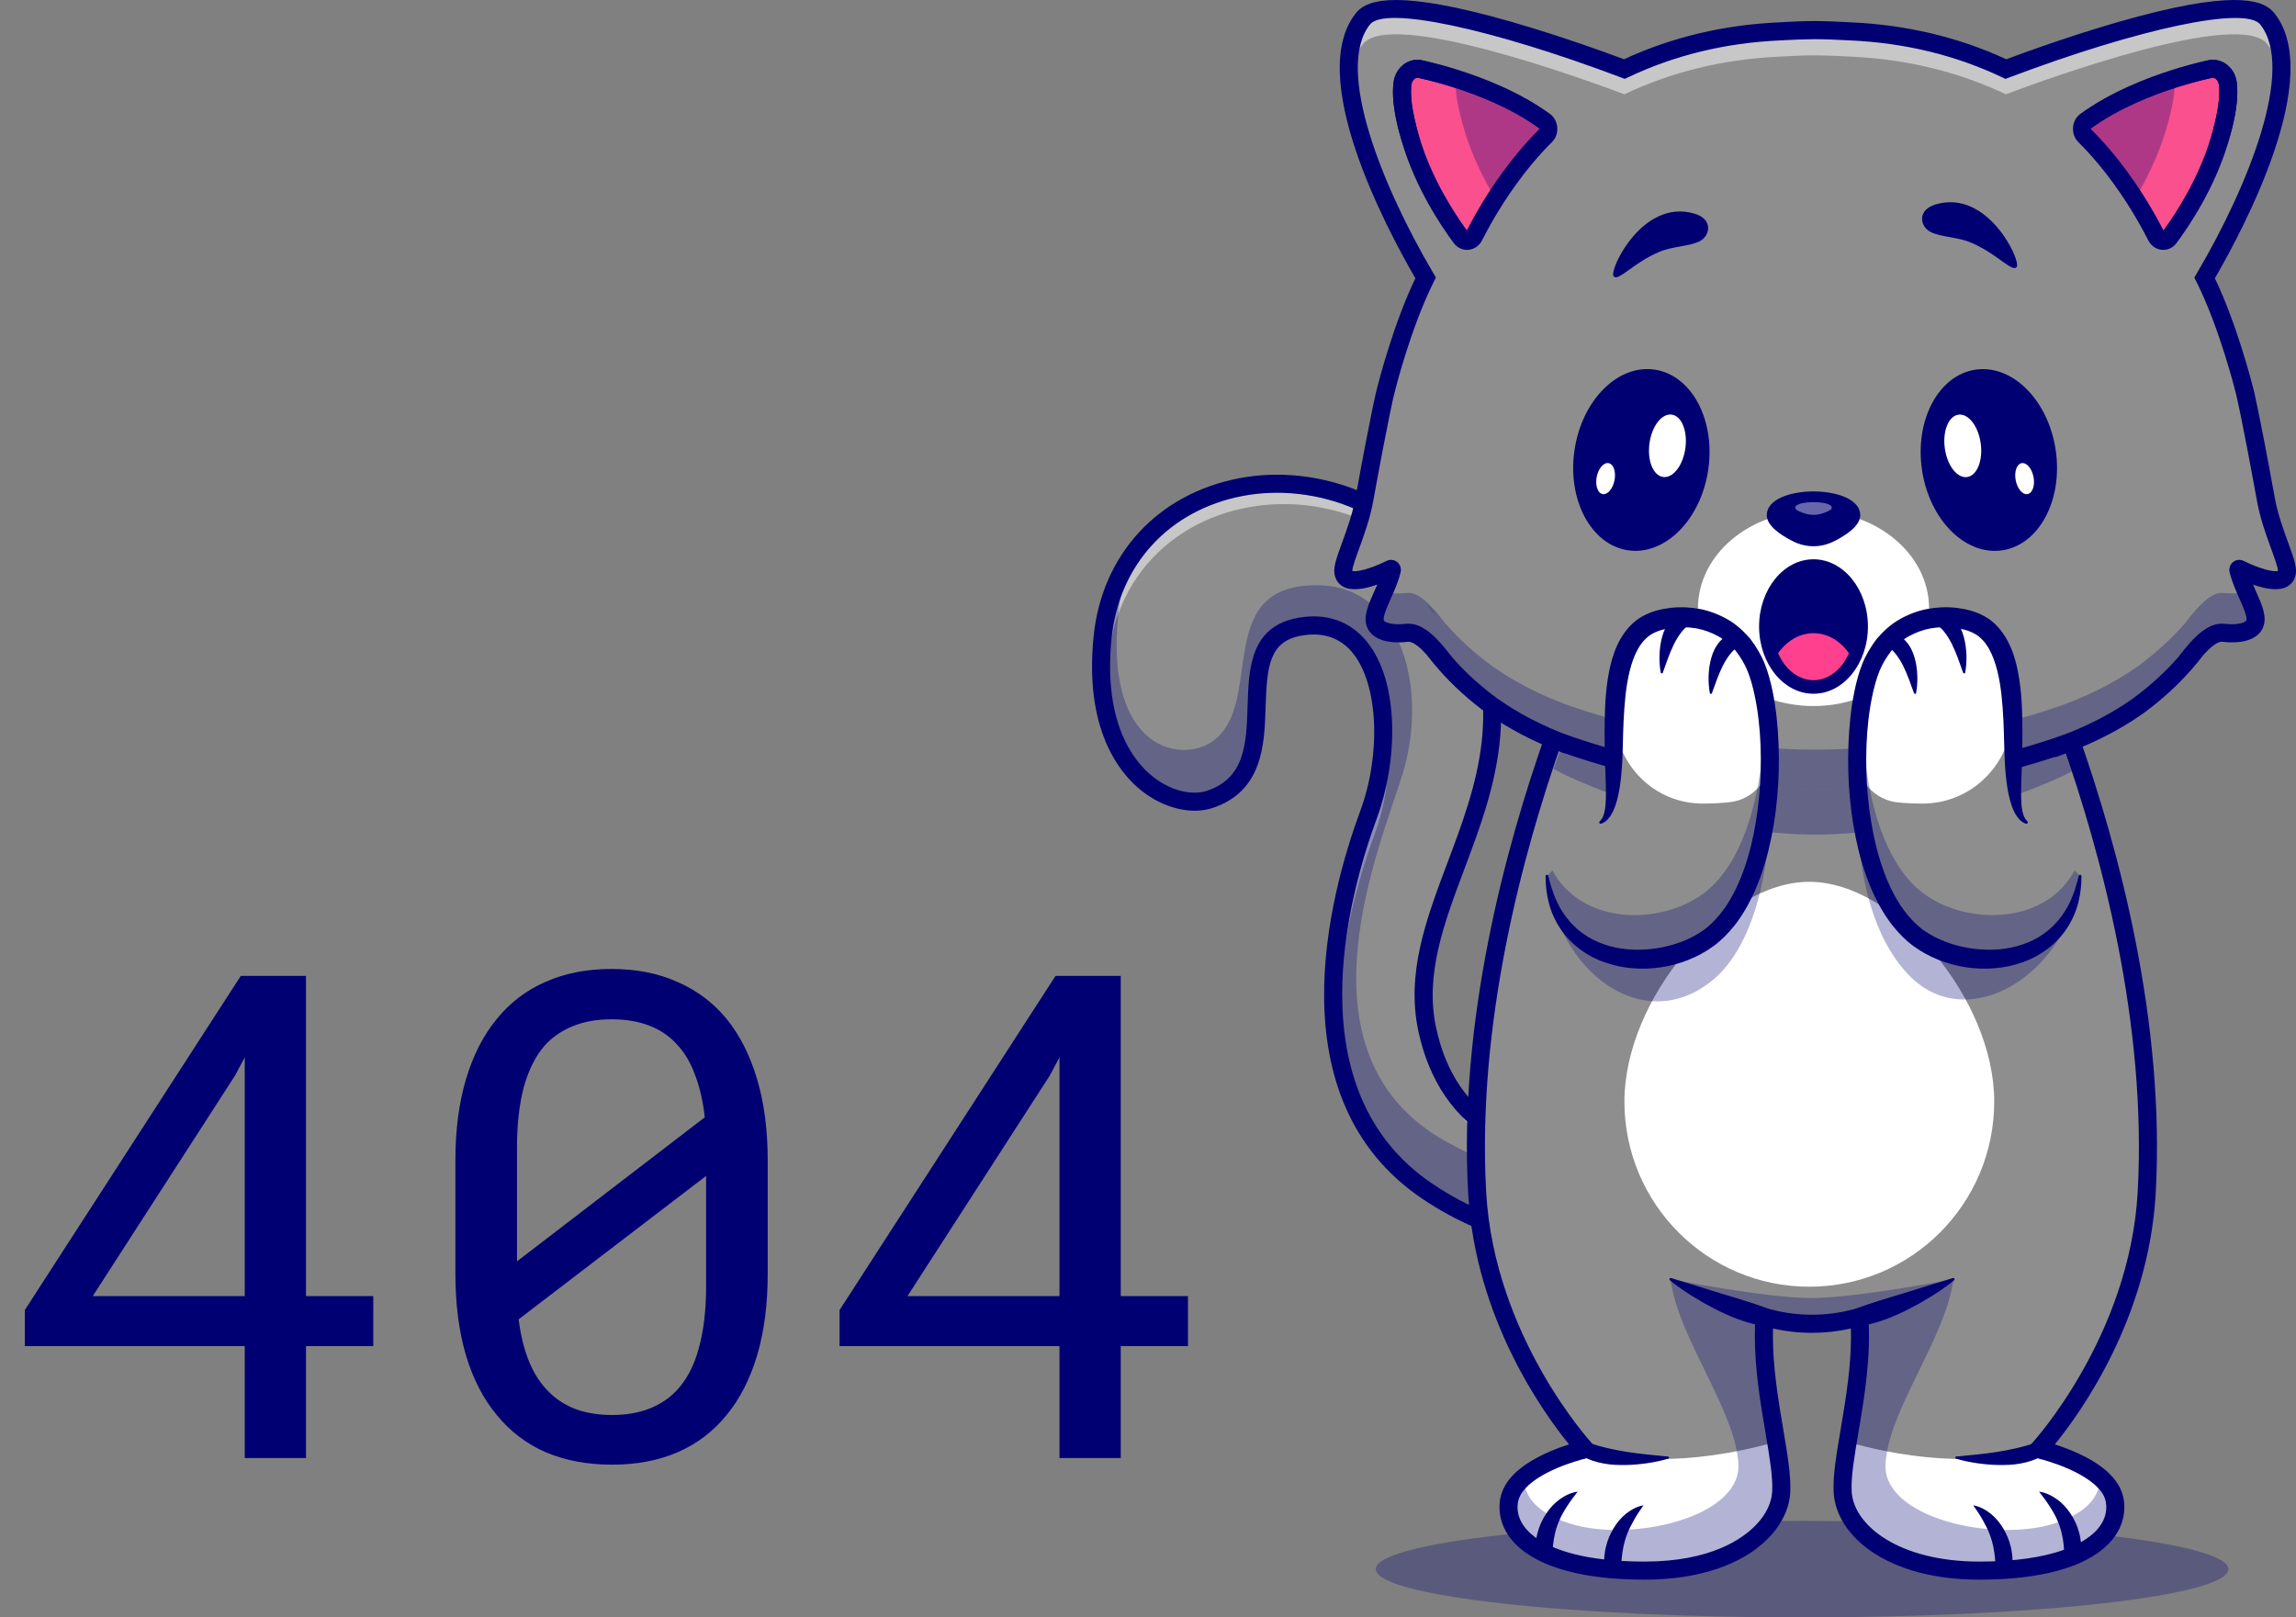<svg width="677" height="477" viewBox="0 0 677 477" fill="none" xmlns="http://www.w3.org/2000/svg">
<rect x="0" y="0" width="677" height="477" fill="#808080" stroke="none"/>
<path d="M90.234 382.246H110.059V396.992H90.234V430H72.168V396.992H7.324V386.348L70.996 287.812H90.234V382.246ZM27.344 382.246H72.168V311.836L69.238 317.305L27.344 382.246ZM226.367 375.605C226.367 384.655 225.326 392.695 223.242 399.727C221.159 406.693 218.164 412.552 214.258 417.305C210.352 422.122 205.566 425.768 199.902 428.242C194.238 430.716 187.76 431.953 180.469 431.953C173.242 431.953 166.764 430.749 161.035 428.34C155.306 425.866 150.456 422.188 146.484 417.305C142.513 412.552 139.486 406.693 137.402 399.727C135.319 392.695 134.277 384.655 134.277 375.605V342.305C134.277 333.255 135.319 325.247 137.402 318.281C139.486 311.25 142.513 305.326 146.484 300.508C150.391 295.69 155.176 292.044 160.84 289.57C166.569 287.031 173.047 285.762 180.273 285.762C187.565 285.762 194.043 287.031 199.707 289.57C205.436 292.044 210.286 295.69 214.258 300.508C218.164 305.326 221.159 311.25 223.242 318.281C225.326 325.247 226.367 333.255 226.367 342.305V375.605ZM152.441 371.992L207.812 329.512C207.292 324.824 206.348 320.69 204.98 317.109C203.678 313.464 201.888 310.436 199.609 308.027C197.396 305.553 194.661 303.698 191.406 302.461C188.216 301.224 184.505 300.605 180.273 300.605C175.977 300.605 172.168 301.289 168.848 302.656C165.592 303.958 162.826 305.879 160.547 308.418C157.812 311.608 155.762 315.742 154.395 320.82C153.092 325.833 152.441 331.66 152.441 338.301V362.129C152.441 363.757 152.441 365.384 152.441 367.012C152.441 368.639 152.441 370.299 152.441 371.992ZM208.203 379.414V359.297C208.203 358.32 208.203 356.465 208.203 353.73C208.203 350.931 208.203 348.62 208.203 346.797L152.93 389.082C153.516 393.835 154.557 398.034 156.055 401.68C157.552 405.26 159.505 408.223 161.914 410.566C164.128 412.78 166.797 414.473 169.922 415.645C173.047 416.751 176.562 417.305 180.469 417.305C184.57 417.305 188.216 416.686 191.406 415.449C194.596 414.212 197.298 412.422 199.512 410.078C202.507 406.888 204.688 402.721 206.055 397.578C207.487 392.435 208.203 386.38 208.203 379.414ZM330.469 382.246H350.293V396.992H330.469V430H312.402V396.992H247.559V386.348L311.23 287.812H330.469V382.246ZM267.578 382.246H312.402V311.836L309.473 317.305L267.578 382.246Z" fill="#000072"/>
<g clip-path="url(#clip0_194_6354)">
<g opacity="0.3">
<path d="M531.358 477C600.781 477 657.06 470.628 657.06 462.768C657.06 454.908 600.781 448.537 531.358 448.537C461.935 448.537 405.656 454.908 405.656 462.768C405.656 470.628 461.935 477 531.358 477Z" fill="#000072"/>
</g>
<path d="M514.086 360.811C514.086 360.811 464.396 380.734 420.855 351.313C377.762 322.196 395.677 261.521 403.57 240.135C412.524 215.878 408.311 180.701 383.554 184.772C358.62 188.874 382.676 227.134 356.692 235.754C345.289 239.535 321.18 227.817 325.089 188.122C330.356 134.618 404.634 124.944 431.492 177.183C458.349 229.423 412.306 264.089 420.855 303.691C428.079 337.157 458.228 349.203 504.64 332.845" fill="white"/>
<path d="M514.086 360.811C514.086 360.811 464.396 380.734 420.855 351.313C377.762 322.196 395.677 261.521 403.57 240.135C412.524 215.878 408.311 180.701 383.554 184.772C358.62 188.874 382.676 227.134 356.692 235.754C345.289 239.535 321.18 227.817 325.089 188.122C330.356 134.618 404.634 124.944 431.492 177.183C458.349 229.423 412.306 264.089 420.855 303.691C428.079 337.157 458.228 349.203 504.64 332.845" fill="white"/>
<path d="M514.087 360.809C514.087 360.809 464.395 380.739 420.854 351.313C377.762 322.194 395.677 261.521 403.569 240.135C411.4 218.903 409.158 189.326 391.889 184.994C389.425 184.373 386.647 184.263 383.556 184.773C358.617 188.876 382.682 227.134 356.689 235.754C345.289 239.54 321.182 227.824 325.091 188.125C328.072 157.873 353.114 141.63 379.165 142.675C399.195 143.467 419.819 154.478 431.49 177.181C458.349 229.421 412.309 264.089 420.855 303.693C428.084 337.152 458.23 349.202 504.642 332.846L514.087 360.809Z" fill="#8E8E8E"/>
<g opacity="0.5">
<path d="M326.813 194.163C329.794 163.912 354.836 147.668 380.887 148.713C400.917 149.505 421.541 160.516 433.212 183.219C435.246 187.175 436.856 191.027 438.108 194.791C436.756 189.136 434.624 183.28 431.49 177.181C419.819 154.478 399.195 143.467 379.165 142.675C353.114 141.628 328.073 157.873 325.091 188.125C323.963 199.578 325.177 208.689 327.734 215.783C326.426 209.756 325.983 202.597 326.813 194.163Z" fill="white"/>
</g>
<g opacity="0.5">
<path d="M422.771 310.54C430.314 343.374 460.332 355.106 506.363 338.884L513.806 360.918C513.986 360.849 514.086 360.809 514.086 360.809L504.641 332.846C461.555 348.03 432.5 338.72 422.771 310.54Z" fill="white"/>
</g>
<g opacity="0.5">
<path d="M405.291 246.173C410.245 232.74 411.161 215.974 406.797 204.366C409.038 215.303 407.717 228.89 403.569 240.135C397.95 255.359 387.26 290.496 397.111 319.984C390.401 291.883 400.051 260.37 405.291 246.173Z" fill="white"/>
</g>
<path d="M475.568 370.064C459.54 370.064 438.863 366.7 419.364 353.526C375.668 324 392.014 263.746 401.07 239.211C407.355 222.188 406.368 201.675 398.826 192.515C395.195 188.103 390.199 186.386 383.983 187.408C374.282 189.003 373.56 196.407 373.186 208.355C372.837 219.493 372.403 233.354 357.527 238.29C351.261 240.368 343.011 238.34 336.504 233.125C330.093 227.986 319.739 215.274 322.439 187.863C324.829 163.592 341.305 145.646 365.436 141.03C388.303 136.655 418.331 145.761 433.859 175.964C450.107 207.566 440.384 233.428 431.807 256.247C425.773 272.297 420.075 287.455 423.457 303.131C426.334 316.464 432.898 326.082 442.967 331.72C457.333 339.766 478.353 339.286 503.755 330.331C505.143 329.843 506.661 330.571 507.15 331.963C507.638 333.354 506.909 334.875 505.521 335.365C478.635 344.841 456.105 345.191 440.366 336.378C429.067 330.05 421.42 318.942 418.25 304.257C414.535 287.046 420.502 271.172 426.822 254.367C435.409 231.524 444.289 207.903 429.124 178.406C414.856 150.654 387.356 142.272 366.435 146.27C344.716 150.424 329.888 166.564 327.739 188.387C325.287 213.292 334.263 224.496 339.831 228.959C346.071 233.96 352.359 234.384 355.855 233.225C367.197 229.462 367.521 219.129 367.864 208.189C368.212 197.101 368.606 184.532 383.122 182.144C391.225 180.807 398.079 183.223 402.935 189.122C412.938 201.27 412.013 224.951 406.065 241.063C397.445 264.417 381.774 321.692 422.341 349.103C464.157 377.36 512.611 358.527 513.096 358.336C514.465 357.787 516.01 358.456 516.556 359.824C517.101 361.191 516.439 362.743 515.073 363.29C514.55 363.5 502.059 368.439 483.99 369.759C481.369 369.95 478.547 370.066 475.566 370.066L475.568 370.064Z" fill="#000072"/>
<g opacity="0.3">
<path d="M514.087 360.809C514.087 360.809 464.395 380.739 420.854 351.313C377.762 322.194 395.677 261.521 403.569 240.135C411.4 218.903 409.158 189.326 391.889 184.994C389.425 184.373 386.647 184.263 383.556 184.773C358.617 188.876 382.682 227.134 356.689 235.754C345.289 239.54 321.182 227.824 325.091 188.125C325.89 180.059 328.251 172.986 331.784 166.979C331.318 169.089 331.121 171.297 330.748 173.548C322.901 220.906 347.972 225.621 357.681 218.541C373.276 207.156 356.851 171.527 389.456 172.634C413.117 173.438 421.231 203.162 413.609 228.112C406.951 249.906 380.224 311.026 426.51 336.735C460.169 355.429 493.623 353.362 510.161 349.176L514.085 360.808L514.087 360.809Z" fill="#000072"/>
</g>
<path d="M601.186 427.379C601.16 427.405 601.147 427.419 601.147 427.419C601.147 427.419 612.505 429.973 619.101 435.582C619.255 435.708 619.401 435.835 619.54 435.968C619.787 436.182 620.04 436.422 620.272 436.661C620.398 436.787 620.519 436.908 620.639 437.041C620.765 437.174 620.885 437.301 620.999 437.441C621.113 437.567 621.219 437.695 621.319 437.816C621.433 437.962 621.545 438.102 621.652 438.249C621.758 438.388 621.858 438.523 621.958 438.669C622.065 438.83 622.165 438.99 622.271 439.156C622.339 439.277 622.411 439.389 622.478 439.503C622.485 439.523 622.499 439.542 622.511 439.563C622.585 439.703 622.657 439.842 622.724 439.984C623.031 440.598 623.277 441.245 623.444 441.911C623.523 442.211 623.584 442.518 623.623 442.825C623.869 444.619 623.73 446.399 623.163 448.121C622.592 449.889 621.565 451.588 620.088 453.177C619.962 453.31 619.835 453.444 619.709 453.57C614.097 459.18 602.467 463.201 583.593 463.201C557.349 463.201 544.002 450.943 543.343 440.098C543.11 436.263 543.842 431.148 544.82 425.271C546.597 414.5 549.201 401.167 548.242 388.415L547.382 388.655C543.095 389.823 538.688 390.403 534.273 390.403H533.874C533.806 390.403 533.748 390.403 533.688 390.396H533.495C533.049 390.389 532.603 390.375 532.15 390.356C531.976 390.349 531.811 390.342 531.637 390.33C531.423 390.323 531.211 390.309 531.005 390.29C530.726 390.277 530.445 390.258 530.173 390.23C529.894 390.209 529.614 390.184 529.341 390.158C529.069 390.132 528.789 390.097 528.517 390.064C527.957 390.011 527.411 389.939 526.858 389.851C526.579 389.811 526.306 389.764 526.034 389.718C525.481 389.625 524.935 389.525 524.389 389.411C524.117 389.357 523.843 389.297 523.569 389.236C522.478 389.004 521.386 388.722 520.313 388.415C520.239 389.349 520.193 390.289 520.16 391.236C520.12 392.176 520.107 393.13 520.107 394.07C520.107 405.009 522.211 416.032 523.728 425.204C524.713 431.114 525.446 436.247 525.212 440.096C525.18 440.603 525.126 441.11 525.038 441.63C524.978 441.969 524.906 442.309 524.825 442.651C524.699 443.172 524.553 443.684 524.372 444.198C524.251 444.545 524.119 444.892 523.972 445.225C523.687 445.911 523.346 446.593 522.953 447.272C522.767 447.605 522.554 447.947 522.333 448.28C521.787 449.113 521.167 449.941 520.463 450.741C520.177 451.067 519.885 451.388 519.578 451.702C513.293 458.171 501.777 463.2 484.96 463.2C482.737 463.2 480.619 463.146 478.603 463.032C477.817 462.993 477.058 462.946 476.312 462.886C475.892 462.853 475.474 462.818 475.067 462.786C474.389 462.725 473.723 462.665 473.063 462.592C472.25 462.499 471.451 462.399 470.673 462.292C470.034 462.199 469.4 462.106 468.789 461.999C468.39 461.939 468.004 461.871 467.618 461.806C467.098 461.706 466.587 461.606 466.087 461.506C465.955 461.48 465.821 461.445 465.702 461.419C465.142 461.306 464.603 461.18 464.085 461.059C463.565 460.931 463.065 460.798 462.573 460.666C462.134 460.545 461.695 460.419 461.268 460.298C460.808 460.158 460.355 460.012 459.916 459.865C458.871 459.511 457.893 459.144 456.959 458.751C456.507 458.564 456.054 458.364 455.621 458.157C455.189 457.943 454.762 457.736 454.356 457.524C453.943 457.303 453.55 457.084 453.171 456.863C452.792 456.638 452.419 456.403 452.066 456.177C451.64 455.891 451.227 455.597 450.841 455.302C450.502 455.042 450.182 454.781 449.87 454.523C449.731 454.402 449.596 454.283 449.471 454.162C449.25 453.962 449.045 453.769 448.846 453.569C448.778 453.508 448.725 453.443 448.667 453.375C448.467 453.175 448.281 452.982 448.107 452.782C447.635 452.242 447.215 451.695 446.855 451.142C446.669 450.862 446.495 450.581 446.342 450.295C445.023 447.926 444.577 445.392 444.93 442.825C444.956 442.646 444.983 442.478 445.023 442.304C445.123 441.778 445.276 441.278 445.476 440.79C445.636 440.343 445.843 439.922 446.082 439.503C446.149 439.389 446.214 439.277 446.289 439.156C446.381 438.989 446.488 438.83 446.602 438.669C446.676 438.556 446.755 438.449 446.841 438.337C446.92 438.23 447.001 438.116 447.087 438.01C447.194 437.871 447.313 437.724 447.434 437.59C447.554 437.443 447.673 437.303 447.807 437.163C448.181 436.749 448.586 436.349 449.013 435.97C449.159 435.837 449.305 435.709 449.452 435.583C455.737 430.234 466.354 427.667 467.334 427.439C467.381 427.426 467.406 427.419 467.406 427.419C467.406 427.419 438.033 395.819 435.571 351.741C432.721 300.833 446.962 249.311 458.253 217.379C465.223 197.651 471.081 185.398 471.081 185.398H597.472C597.472 185.398 603.411 197.823 610.447 217.811C621.717 249.765 635.818 301.059 632.989 351.741C630.573 394.945 602.305 426.158 601.186 427.379Z" fill="#8E8E8E"/>
<path d="M623.162 448.119C622.59 449.887 621.564 451.587 620.087 453.175C619.961 453.308 619.834 453.443 619.708 453.569C614.096 459.179 602.466 463.2 583.592 463.2C557.348 463.2 544.001 450.941 543.341 440.096C543.109 436.261 543.841 431.147 544.819 425.269C571.994 432.892 590.955 430.298 601.187 427.377C601.161 427.403 601.147 427.417 601.147 427.417C601.147 427.417 612.505 429.972 619.102 435.58C619.255 435.706 619.401 435.833 619.541 435.966C619.787 436.18 620.04 436.42 620.273 436.66C620.398 436.786 620.519 436.906 620.639 437.039C620.765 437.172 620.886 437.3 620.999 437.44C621.113 437.565 621.22 437.693 621.32 437.814C621.433 437.96 621.545 438.1 621.652 438.247C621.759 438.387 621.859 438.521 621.958 438.668C622.065 438.828 622.165 438.989 622.272 439.154C622.339 439.275 622.411 439.387 622.478 439.501C622.485 439.522 622.499 439.541 622.511 439.561C622.585 439.701 622.658 439.841 622.725 439.982C623.031 440.596 623.277 441.243 623.444 441.909C623.524 442.209 623.584 442.516 623.624 442.823C623.87 444.617 623.73 446.398 623.164 448.119H623.162Z" fill="white"/>
<path d="M525.21 440.096C525.177 440.603 525.124 441.11 525.036 441.63C524.976 441.97 524.904 442.309 524.823 442.651C524.697 443.172 524.551 443.684 524.37 444.198C524.249 444.545 524.117 444.892 523.97 445.225C523.684 445.911 523.343 446.593 522.951 447.272C522.765 447.605 522.551 447.947 522.331 448.28C521.785 449.113 521.165 449.941 520.461 450.741C520.175 451.067 519.882 451.388 519.576 451.702C513.291 458.171 501.774 463.2 484.958 463.2C482.735 463.2 480.617 463.146 478.6 463.032C477.815 462.993 477.056 462.946 476.31 462.886C475.89 462.853 475.472 462.818 475.065 462.786C474.387 462.725 473.72 462.665 473.061 462.592C472.248 462.499 471.449 462.399 470.671 462.292C470.032 462.199 469.398 462.106 468.787 461.999C468.388 461.939 468.002 461.871 467.616 461.806C467.096 461.706 466.585 461.606 466.085 461.506C465.953 461.48 465.818 461.445 465.7 461.419C465.14 461.306 464.601 461.18 464.083 461.059C463.563 460.931 463.063 460.798 462.571 460.666C462.132 460.545 461.693 460.419 461.266 460.298C460.806 460.158 460.353 460.012 459.914 459.865C458.869 459.512 457.891 459.144 456.957 458.751C456.504 458.564 456.051 458.364 455.619 458.157C455.187 457.943 454.76 457.736 454.354 457.524C453.94 457.303 453.548 457.084 453.169 456.864C452.79 456.638 452.416 456.403 452.063 456.177C451.638 455.891 451.225 455.597 450.839 455.302C450.5 455.042 450.18 454.781 449.868 454.523C449.728 454.402 449.594 454.283 449.468 454.162C449.248 453.962 449.043 453.769 448.843 453.569C448.776 453.508 448.723 453.443 448.664 453.375C448.465 453.175 448.279 452.982 448.105 452.782C447.633 452.242 447.213 451.695 446.853 451.142C446.667 450.862 446.493 450.581 446.34 450.295C445.021 447.926 444.575 445.392 444.928 442.825C444.954 442.646 444.981 442.478 445.021 442.304C445.121 441.778 445.274 441.278 445.474 440.79C445.634 440.343 445.84 439.922 446.08 439.503C446.147 439.389 446.212 439.277 446.286 439.156C446.379 438.989 446.486 438.83 446.6 438.669C446.674 438.556 446.753 438.449 446.839 438.337C446.918 438.23 446.999 438.116 447.085 438.011C447.192 437.871 447.311 437.724 447.431 437.59C447.552 437.443 447.671 437.303 447.805 437.163C448.179 436.749 448.583 436.349 449.01 435.97C449.157 435.837 449.303 435.709 449.45 435.583C455.735 430.234 466.352 427.667 467.332 427.439C477.645 430.348 496.612 432.854 523.727 425.205C524.712 431.115 525.446 436.249 525.212 440.098L525.21 440.096Z" fill="white"/>
<path d="M588.018 324.852C588.018 355.017 563.608 379.471 533.498 379.471C503.388 379.471 478.978 355.017 478.978 324.852C478.978 294.688 508.101 260.058 533.498 260.058C558.895 260.058 588.018 294.688 588.018 324.852Z" fill="white"/>
<g opacity="0.3">
<path d="M583.596 463.198C557.342 463.198 543.998 450.941 543.342 440.094C542.686 429.247 549.713 408.129 548.238 388.412C543.928 389.671 538.8 390.335 534.271 390.399C534.185 390.399 534.099 390.408 534.013 390.399C533.841 390.408 533.668 390.408 533.498 390.39C529.055 390.328 524.621 389.671 520.311 388.412C520.17 390.289 520.108 392.181 520.108 394.082C520.108 412.062 525.808 430.279 525.214 440.094C524.551 450.943 511.207 463.198 484.96 463.198C455.27 463.198 443.488 453.249 444.933 442.823C445.324 439.999 447.08 437.591 449.446 435.582C449.203 439.094 450.657 445.444 462.938 449.339C480.582 454.931 513.246 447.688 512.59 431.921C511.934 416.154 494.813 394.677 492.566 377.251C492.566 377.251 520.296 382.759 534.013 382.83C547.745 382.752 575.992 377.251 575.992 377.251C573.736 394.675 556.615 416.154 555.959 431.921C555.303 447.688 587.968 454.931 605.613 449.339C617.894 445.444 619.346 439.094 619.105 435.582C621.477 437.591 623.234 440.001 623.625 442.823C625.061 453.249 613.288 463.198 583.598 463.198H583.596Z" fill="#000072"/>
</g>
<g opacity="0.3">
<path d="M534.272 390.399V390.408C534.185 390.408 534.099 390.408 534.013 390.399C534.099 390.408 534.185 390.399 534.272 390.399Z" fill="#000072"/>
</g>
<g opacity="0.3">
<path d="M534.013 390.399C533.841 390.408 533.669 390.408 533.498 390.408V390.392C533.67 390.408 533.841 390.408 534.013 390.401V390.399Z" fill="#000072"/>
</g>
<path d="M583.591 465.867C556.443 465.867 541.457 452.982 540.682 440.257C540.389 435.411 541.479 428.964 542.743 421.5C544.301 412.28 546.049 401.947 545.749 391.805C541.971 392.647 538.128 393.07 534.273 393.07H533.883C533.782 393.07 533.689 393.07 533.601 393.064H533.494C532.979 393.058 532.502 393.042 532.027 393.021C531.862 393.016 531.676 393.007 531.487 392.994C531.263 392.985 531.037 392.971 530.812 392.952C530.51 392.937 530.207 392.916 529.908 392.885C529.709 392.873 529.437 392.847 529.167 392.821L529.076 392.813C528.809 392.787 528.547 392.756 528.284 392.725L528.196 392.714C527.628 392.654 527.04 392.576 526.445 392.483C526.207 392.449 525.945 392.405 525.678 392.361L525.587 392.345C525.024 392.257 524.435 392.143 523.845 392.021C523.547 391.964 523.233 391.902 522.927 391.828C522.885 391.819 522.841 391.809 522.798 391.8C522.775 392.495 522.763 393.239 522.763 394.072C522.763 403.513 524.378 413.058 525.802 421.481C527.066 428.952 528.156 435.406 527.864 440.253C527.822 440.905 527.757 441.495 527.66 442.064C527.588 442.475 527.507 442.861 527.416 443.255C527.263 443.884 527.085 444.488 526.88 445.075C526.743 445.475 526.588 445.88 526.414 446.28C526.085 447.06 525.694 447.847 525.258 448.602C525.052 448.966 524.814 449.348 524.569 449.727C523.908 450.731 523.201 451.659 522.45 452.508C522.145 452.858 521.82 453.212 521.475 453.565C513.78 461.494 500.808 465.863 484.954 465.863C482.657 465.863 480.467 465.806 478.447 465.692C477.655 465.653 476.872 465.604 476.102 465.544L474.85 465.444C474.128 465.38 473.441 465.313 472.766 465.237C471.93 465.14 471.112 465.04 470.313 464.932C469.627 464.832 468.97 464.737 468.331 464.626C468.09 464.59 467.792 464.538 467.496 464.487L467.167 464.43C466.59 464.321 466.075 464.219 465.567 464.119C465.46 464.098 465.355 464.074 465.252 464.05L465.135 464.024C464.579 463.912 464.003 463.779 463.449 463.645C462.91 463.514 462.387 463.376 461.875 463.238C461.417 463.115 460.962 462.984 460.515 462.851C460.012 462.701 459.54 462.548 459.075 462.396C457.982 462.028 456.957 461.642 455.928 461.209C455.437 461.004 454.953 460.79 454.485 460.569C453.995 460.331 453.555 460.11 453.128 459.889C452.647 459.634 452.213 459.392 451.8 459.146C451.394 458.908 450.982 458.651 450.593 458.394C450.112 458.075 449.656 457.749 449.221 457.419C448.842 457.128 448.482 456.841 448.137 456.546C447.976 456.406 447.824 456.272 447.674 456.136C447.433 455.917 447.209 455.701 446.992 455.485C446.898 455.396 446.81 455.304 446.722 455.208C446.495 454.978 446.283 454.749 446.085 454.519C445.563 453.931 445.06 453.274 444.616 452.596C444.396 452.256 444.192 451.927 444.005 451.59C442.417 448.728 441.84 445.658 442.285 442.453C442.321 442.204 442.357 441.98 442.407 441.756C442.534 441.093 442.732 440.427 442.996 439.779C443.176 439.287 443.437 438.739 443.759 438.174L443.836 438.04C443.889 437.947 443.944 437.852 444.003 437.753C444.113 437.569 444.246 437.369 444.387 437.167C444.489 437.013 444.597 436.858 444.714 436.705L444.759 436.643C444.84 436.534 444.923 436.424 445.009 436.318C445.107 436.189 445.245 436.02 445.4 435.846C445.548 435.664 445.699 435.494 445.864 435.319C446.25 434.89 446.712 434.433 447.227 433.972C447.359 433.851 447.505 433.724 447.652 433.598C452.165 429.76 458.514 427.289 462.65 425.975C455.099 416.718 434.959 388.774 432.9 351.884C430.072 301.328 443.755 250.349 455.729 216.485C462.669 196.847 468.608 184.365 468.666 184.24C469.304 182.912 470.893 182.353 472.219 182.986C473.545 183.623 474.106 185.215 473.471 186.545C473.412 186.666 467.587 198.917 460.751 218.267C448.938 251.671 435.44 301.915 438.217 351.587C440.595 394.139 469.061 425.29 469.348 425.601L472.501 428.999L467.983 430.02C467.876 430.044 457.167 432.506 451.161 437.614C451.023 437.733 450.908 437.833 450.791 437.938C450.402 438.287 450.073 438.614 449.768 438.951C449.639 439.089 449.563 439.177 449.487 439.27L449.4 439.373C449.322 439.458 449.253 439.546 449.184 439.634L448.955 439.939C448.9 440.01 448.862 440.065 448.828 440.119L448.764 440.213C448.692 440.315 448.623 440.415 448.561 440.52L448.363 440.859C448.203 441.14 448.065 441.431 447.958 441.719C447.791 442.133 447.693 442.461 447.631 442.798L447.609 442.903C447.586 443.005 447.573 443.106 447.557 443.212C447.276 445.225 447.647 447.177 448.656 448.997C448.783 449.223 448.923 449.449 449.074 449.68C449.374 450.139 449.716 450.586 450.09 451.009C450.245 451.188 450.386 451.338 450.538 451.488L450.722 451.68C450.889 451.849 451.063 452.018 451.249 452.185C451.359 452.285 451.473 452.389 451.593 452.491C451.864 452.722 452.153 452.953 452.451 453.181C452.79 453.439 453.153 453.698 453.532 453.95C453.841 454.154 454.169 454.359 454.509 454.559C454.869 454.775 455.225 454.971 455.595 455.168C455.957 455.354 456.361 455.556 456.778 455.76C457.147 455.932 457.562 456.117 457.982 456.293C458.891 456.674 459.797 457.014 460.752 457.335C461.159 457.469 461.584 457.605 462.025 457.738C462.418 457.852 462.833 457.975 463.256 458.088C463.728 458.216 464.208 458.342 464.701 458.463C465.186 458.58 465.694 458.699 466.216 458.804L466.595 458.889C467.091 458.987 467.594 459.085 468.109 459.184L468.415 459.237C468.665 459.28 468.916 459.325 469.171 459.363C469.822 459.475 470.433 459.565 471.048 459.653C471.787 459.755 472.567 459.85 473.359 459.941C473.987 460.012 474.633 460.076 475.293 460.133L476.519 460.231C477.238 460.288 477.974 460.333 478.726 460.371C480.662 460.478 482.75 460.533 484.951 460.533C504.385 460.533 513.787 453.836 517.661 449.844C517.943 449.556 518.2 449.275 518.451 448.987C519.045 448.314 519.6 447.588 520.108 446.815C520.285 446.541 520.47 446.248 520.637 445.953C520.971 445.371 521.263 444.783 521.515 444.19C521.64 443.896 521.749 443.615 521.845 443.332C521.995 442.899 522.124 442.461 522.231 442.023C522.293 441.756 522.355 441.468 522.407 441.171C522.469 440.798 522.515 440.384 522.544 439.922C522.801 435.696 521.756 429.523 520.549 422.375C519.089 413.744 517.435 403.963 517.435 394.074C517.435 392.973 517.453 392.009 517.491 391.124C517.527 390.049 517.58 389.088 517.647 388.205L517.902 384.943L521.039 385.849C522.076 386.147 523.113 386.411 524.124 386.632C524.411 386.702 524.635 386.744 524.855 386.785C525.418 386.901 525.926 387.001 526.433 387.079L526.553 387.099C526.777 387.135 526.996 387.173 527.221 387.206C527.765 387.291 528.275 387.358 528.788 387.413L528.905 387.427C529.133 387.455 529.356 387.48 529.587 387.503C529.892 387.532 530.119 387.553 530.347 387.568C530.653 387.598 530.887 387.613 531.121 387.625L531.235 387.634C531.394 387.648 531.552 387.658 531.71 387.663L531.834 387.67C531.967 387.681 532.1 387.686 532.232 387.691C532.683 387.712 533.105 387.724 533.527 387.729L534.259 387.734C538.457 387.734 542.631 387.177 546.676 386.081L550.641 384.953L550.886 388.214C551.771 400.008 549.672 412.419 547.985 422.392C546.777 429.534 545.734 435.701 545.989 439.934C546.597 449.919 559.98 460.533 583.582 460.533C605.668 460.533 614.507 454.987 617.811 451.682C617.954 451.544 618.049 451.442 618.143 451.342C619.323 450.076 620.162 448.708 620.62 447.295C621.05 445.977 621.167 444.6 620.971 443.196C620.942 442.973 620.906 442.784 620.857 442.597C620.732 442.09 620.559 441.63 620.334 441.185C620.282 441.078 620.239 440.993 620.2 440.915L620.062 440.674C620.036 440.631 620.01 440.586 619.984 440.541L619.723 440.144C619.671 440.07 619.599 439.968 619.523 439.867C619.411 439.713 619.326 439.611 619.239 439.504C619.147 439.391 619.077 439.304 618.999 439.218L618.917 439.121C618.848 439.037 618.774 438.961 618.698 438.88C618.567 438.737 618.483 438.652 618.398 438.568C618.171 438.335 617.978 438.15 617.784 437.981L617.685 437.891C617.594 437.805 617.499 437.722 617.398 437.64C611.362 432.506 600.654 430.044 600.547 430.02L596.029 429.001L599.181 425.601C599.469 425.292 627.94 394.141 630.318 351.589C633.08 302.063 619.664 251.985 607.924 218.697C601.02 199.1 595.116 186.669 595.057 186.547C594.422 185.219 594.985 183.625 596.311 182.99C597.639 182.353 599.228 182.916 599.862 184.246C599.922 184.372 605.94 197.033 612.947 216.921C624.849 250.669 638.447 301.478 635.635 351.887C633.574 388.774 613.432 416.718 605.88 425.977C610.011 427.288 616.342 429.746 620.814 433.548C620.973 433.679 621.147 433.831 621.317 433.989C621.608 434.246 621.899 434.524 622.168 434.8C622.314 434.945 622.466 435.099 622.609 435.261C622.722 435.378 622.867 435.535 623.008 435.706C623.142 435.858 623.268 436.009 623.389 436.161C623.514 436.317 623.657 436.492 623.79 436.677C623.89 436.806 624.015 436.982 624.141 437.167L624.909 438.43C624.978 438.563 625.045 438.695 625.109 438.828C625.488 439.579 625.799 440.415 626.011 441.269C626.109 441.64 626.192 442.064 626.247 442.489C626.552 444.671 626.362 446.855 625.68 448.946C624.981 451.102 623.748 453.139 622.02 454.997C621.849 455.177 621.692 455.34 621.529 455.497C614.763 462.266 601.625 465.867 583.577 465.867H583.591ZM533.859 387.736L533.947 387.743C533.918 387.741 533.889 387.737 533.859 387.736Z" fill="#000072"/>
<path d="M492.743 376.914C497.592 378.358 502.329 379.901 507.052 381.341C509.406 382.079 511.777 382.723 514.093 383.48C516.414 384.234 518.727 384.922 520.988 385.833L521.053 385.859C522.424 386.411 523.09 387.97 522.539 389.345C522.066 390.529 520.841 391.186 519.636 390.994C517.081 390.587 514.605 389.851 512.211 388.954C509.809 388.069 507.498 386.965 505.237 385.795C502.973 384.629 500.764 383.364 498.611 382.014C496.467 380.642 494.367 379.214 492.381 377.585C492.216 377.449 492.192 377.206 492.326 377.04C492.428 376.916 492.591 376.871 492.736 376.914H492.743Z" fill="#000072"/>
<path d="M576.192 377.584C574.206 379.212 572.106 380.641 569.962 382.012C567.808 383.363 565.6 384.627 563.336 385.793C561.075 386.963 558.762 388.065 556.362 388.952C553.968 389.849 551.492 390.587 548.935 390.993C547.475 391.225 546.104 390.227 545.873 388.765C545.674 387.506 546.385 386.312 547.518 385.857L547.585 385.831C549.846 384.922 552.158 384.232 554.48 383.478C556.794 382.719 559.165 382.078 561.521 381.339C566.244 379.9 570.979 378.357 575.83 376.913H575.835C576.04 376.849 576.255 376.966 576.317 377.171C576.364 377.325 576.309 377.485 576.192 377.582V377.584Z" fill="#000072"/>
<path d="M581.828 443.948C583.719 444.243 585.417 445.199 586.918 446.367C588.406 447.564 589.678 449.061 590.669 450.736C591.64 452.413 592.463 454.231 592.888 456.141C593.152 457.088 593.25 458.056 593.369 459.023C593.463 459.989 593.425 460.957 593.4 461.918C593.363 463.282 592.229 464.357 590.868 464.321C589.646 464.288 588.654 463.369 588.492 462.192L588.446 461.856C588.335 461.068 588.323 460.277 588.246 459.501C588.113 458.735 588.115 457.943 587.924 457.193C587.857 456.812 587.805 456.425 587.728 456.046C587.626 455.673 587.528 455.301 587.445 454.918C587.375 454.531 587.24 454.167 587.121 453.796C586.992 453.431 586.901 453.043 586.744 452.686C586.224 451.197 585.473 449.793 584.669 448.349C583.863 446.889 582.927 445.477 581.83 443.945L581.828 443.948Z" fill="#000072"/>
<path d="M601.23 439.911C603.164 440.155 604.934 441.043 606.524 442.161C608.11 443.301 609.465 444.781 610.56 446.451C611.647 448.121 612.542 449.972 613.034 451.93C613.327 452.901 613.456 453.898 613.584 454.895C613.672 455.394 613.646 455.891 613.658 456.389C613.665 456.888 613.658 457.386 613.639 457.881C613.585 459.246 612.437 460.307 611.077 460.253C609.871 460.205 608.902 459.299 608.733 458.147L608.685 457.821C608.568 457.024 608.564 456.222 608.466 455.437C608.328 454.661 608.306 453.864 608.098 453.106C607.839 451.552 607.343 450.055 606.729 448.578C606.123 447.091 605.296 445.682 604.38 444.257C603.471 442.81 602.424 441.421 601.234 439.91L601.23 439.911Z" fill="#000072"/>
<path d="M576.8 429.563C580.949 429.164 585.041 428.799 589.008 428.171C592.97 427.533 596.795 426.677 600.166 425.497L600.273 425.459C601.399 425.064 602.629 425.659 603.023 426.787C603.362 427.762 602.965 428.816 602.124 429.339C600.106 430.594 597.897 431.216 595.737 431.623C593.566 432.04 591.398 432.069 589.261 432.05C587.123 432.021 585.01 431.818 582.918 431.519C580.827 431.198 578.761 430.8 576.731 430.175C576.565 430.124 576.472 429.949 576.522 429.784C576.56 429.659 576.669 429.575 576.791 429.563H576.8Z" fill="#000072"/>
<path d="M491.915 430.175C489.883 430.8 487.817 431.198 485.726 431.519C483.636 431.818 481.521 432.023 479.383 432.05C477.246 432.069 475.078 432.04 472.907 431.623C470.746 431.216 468.538 430.595 466.52 429.339C465.507 428.709 465.196 427.376 465.826 426.361C466.37 425.485 467.438 425.133 468.371 425.461L468.479 425.499C471.851 426.679 475.675 427.534 479.638 428.173C483.605 428.8 487.696 429.164 491.846 429.565H491.853C492.025 429.582 492.151 429.735 492.136 429.908C492.123 430.037 492.032 430.141 491.915 430.177V430.175Z" fill="#000072"/>
<path d="M484.599 443.948C483.5 445.48 482.563 446.893 481.759 448.352C480.955 449.796 480.204 451.2 479.684 452.689C479.527 453.046 479.436 453.434 479.307 453.8C479.188 454.171 479.054 454.535 478.983 454.921C478.902 455.302 478.802 455.677 478.701 456.049C478.623 456.429 478.572 456.817 478.505 457.197C478.315 457.947 478.317 458.739 478.183 459.505C478.103 460.281 478.091 461.071 477.983 461.859L477.936 462.194C477.749 463.545 476.502 464.488 475.154 464.3C473.941 464.131 473.06 463.106 473.029 461.92C473.003 460.959 472.965 459.991 473.06 459.025C473.177 458.059 473.275 457.091 473.54 456.142C473.965 454.233 474.787 452.415 475.76 450.738C476.75 449.063 478.022 447.566 479.51 446.368C481.012 445.201 482.71 444.245 484.6 443.95L484.599 443.948Z" fill="#000072"/>
<path d="M465.195 439.911C464.003 441.421 462.956 442.811 462.049 444.259C461.133 445.682 460.306 447.093 459.7 448.58C459.086 450.057 458.59 451.554 458.331 453.108C458.123 453.864 458.101 454.662 457.963 455.439C457.865 456.222 457.861 457.024 457.744 457.823L457.696 458.149C457.496 459.499 456.243 460.431 454.894 460.233C453.701 460.055 452.835 459.049 452.79 457.885C452.771 457.39 452.764 456.891 452.771 456.393C452.783 455.894 452.757 455.396 452.845 454.899C452.971 453.902 453.102 452.905 453.395 451.933C453.887 449.975 454.782 448.126 455.869 446.455C456.964 444.785 458.319 443.305 459.905 442.164C461.493 441.047 463.265 440.16 465.198 439.915L465.195 439.911Z" fill="#000072"/>
<path d="M422.72 191.787C422.746 191.841 422.78 191.888 422.806 191.941L422.692 191.755C422.706 191.768 422.713 191.775 422.718 191.787H422.72Z" fill="#000072"/>
<path d="M422.807 191.941L426.089 197.216C424.957 195.508 423.852 193.761 422.807 191.941Z" fill="#000072"/>
<g opacity="0.3">
<path d="M613.335 258.362C610.452 286.555 580.86 305.596 563.231 287.961C554.003 278.73 549.418 263.957 548.019 247.524C547.959 246.851 547.913 246.176 547.866 245.504C543.699 245.904 539.458 246.13 535.203 246.13C530.629 246.13 526.07 245.869 521.594 245.404C521.555 246.037 521.508 246.677 521.455 247.318C520.089 263.819 515.177 280.6 505.098 288.975C484.7 305.929 459.015 286.555 456.126 258.362L471.89 255.901C475.698 253.86 475.758 244.903 475.818 234.498V234.431C467.083 231.236 461.717 228.634 461.717 228.634C460.493 228.034 459.281 227.415 458.075 226.754C465.106 206.859 471.01 194.508 471.01 194.508H598.447C598.447 194.508 604.432 207.04 611.528 227.189C610.59 227.689 609.644 228.169 608.692 228.636C608.692 228.636 602.941 231.424 593.641 234.772C593.708 245.064 593.794 253.874 597.568 255.901L613.333 258.362H613.335Z" fill="#000072"/>
</g>
<path d="M647.72 191.755L647.6 191.955C647.626 191.902 647.66 191.841 647.693 191.787C647.7 191.774 647.714 191.767 647.719 191.755H647.72Z" fill="#000072"/>
<path d="M608.696 219.442C616.388 216.568 623.684 212.893 630.299 208.236C635.425 204.501 640.128 200.266 644.297 195.495C644.304 195.488 644.311 195.472 644.323 195.463C645.49 194.125 646.618 192.748 647.694 191.32C647.701 191.313 647.713 191.304 647.72 191.297L644.295 195.496C647.377 191.448 651.689 186.134 655.579 186.571C660.223 187.092 663.946 186.212 664.841 183.911C665.684 181.751 664.17 178.555 662.322 174.432C660.828 171.095 660.235 169.01 660.018 168.08C659.963 167.847 660.166 167.649 660.359 167.744C662.746 168.922 673.701 174.018 674.319 168.639C674.663 165.653 669.837 156.641 668.156 147.414C663.283 120.658 661.875 115.376 661.875 115.376C661.842 115.202 657.117 96.021 650.053 81.9C656.352 71.2 682.956 23.607 668.537 5.489C660.304 -4.856 603.812 15.644 591.444 20.311C577.935 13.89 562.616 9.936 545.585 9.194C543.966 9.12 539.186 8.829 535.122 8.824C530.545 8.818 526.647 9.11 524.823 9.194C507.791 9.936 492.475 13.89 478.964 20.311C466.595 15.644 410.104 -4.854 401.871 5.489C387.451 23.607 414.054 71.2 420.354 81.9C413.291 96.021 408.566 115.202 408.533 115.376C408.533 115.376 407.125 120.658 402.251 147.414C400.571 156.641 395.746 165.653 396.089 168.639C396.707 174.018 407.664 168.92 410.048 167.744C410.241 167.649 410.445 167.847 410.389 168.08C410.172 169.01 409.58 171.095 408.085 174.432C406.238 178.555 404.724 181.749 405.566 183.911C406.463 186.21 410.185 187.092 414.829 186.571C418.718 186.134 423.032 191.448 426.113 195.496L422.688 191.297C422.688 191.297 422.706 191.313 422.713 191.32C423.788 192.748 424.916 194.125 426.085 195.463C426.099 195.47 426.104 195.486 426.111 195.495C430.28 200.266 434.982 204.501 440.108 208.236C446.724 212.893 454.02 216.569 461.712 219.442C461.712 219.442 497.833 232.79 535.201 232.79C572.569 232.79 608.691 219.442 608.691 219.442H608.696Z" fill="#8E8E8E"/>
<path d="M422.713 191.32C422.734 191.342 422.753 191.363 422.766 191.379C422.792 191.415 422.82 191.451 422.846 191.488L422.713 191.32Z" fill="#000072"/>
<path d="M426.03 195.395C424.931 194.134 423.865 192.836 422.848 191.487L426.03 195.395Z" fill="#000072"/>
<path d="M644.373 195.394L647.548 191.51C646.536 192.852 645.479 194.142 644.373 195.394Z" fill="#000072"/>
<g opacity="0.3">
<path d="M662.322 174.43C664.173 178.556 665.683 181.749 664.845 183.914C663.946 186.21 660.225 187.092 655.577 186.567C652.981 186.283 650.198 188.549 647.722 191.299L647.548 191.511C647.601 191.446 647.648 191.387 647.694 191.322C646.496 192.648 645.371 194.085 644.373 195.396C644.359 195.419 644.347 195.432 644.326 195.455L644.319 195.462C644.319 195.462 644.312 195.462 644.319 195.469L644.312 195.476C644.299 195.482 644.299 195.489 644.292 195.498C640.125 200.266 635.424 204.501 630.297 208.234C623.68 212.892 616.384 216.573 608.694 219.445C608.694 219.445 572.571 232.794 535.203 232.794C497.835 232.794 461.719 219.445 461.719 219.445C454.023 216.573 446.726 212.892 440.115 208.234C434.989 204.501 430.283 200.266 426.114 195.498C426.107 195.491 426.1 195.476 426.093 195.469L426.087 195.462L426.08 195.455C425.081 194.151 423.963 192.714 422.765 191.38C422.744 191.358 422.732 191.344 422.718 191.322H422.712C422.712 191.322 422.698 191.308 422.691 191.299C420.215 188.551 417.432 186.285 414.828 186.567C410.188 187.092 406.467 186.21 405.568 183.914C404.722 181.749 406.239 178.556 408.084 174.43C408.09 174.416 408.097 174.401 408.104 174.387C409.802 175.013 412.165 175.173 414.828 174.875C417.425 174.583 420.208 176.85 422.691 179.607C422.698 179.614 422.712 179.621 422.717 179.629C423.929 180.978 425.067 182.436 426.078 183.762L426.085 183.769L426.111 183.799C430.278 188.574 434.986 192.809 440.112 196.542C446.722 201.199 454.02 204.874 461.715 207.753C461.715 207.753 497.831 221.101 535.199 221.101C572.567 221.101 608.69 207.753 608.69 207.753C616.379 204.874 623.676 201.199 630.294 196.542C635.42 192.809 640.121 188.574 644.288 183.799L644.321 183.762C644.342 183.74 644.354 183.726 644.367 183.704C645.366 182.391 646.491 180.956 647.689 179.629C647.696 179.622 647.71 179.615 647.715 179.607C650.191 176.852 652.974 174.583 655.57 174.875C658.233 175.173 660.597 175.013 662.295 174.387C662.301 174.401 662.308 174.416 662.315 174.43H662.322Z" fill="#000072"/>
</g>
<path d="M647.693 192.622C647.693 192.622 647.712 192.609 647.719 192.602L647.572 192.785C647.61 192.73 647.655 192.679 647.695 192.624L647.693 192.622Z" fill="white"/>
<g opacity="0.5">
<path d="M672.605 24.149C672.196 19.823 670.93 16 668.54 12.99C660.305 2.65 603.815 23.147 591.445 27.809C577.936 21.391 562.618 17.435 545.588 16.7C543.971 16.623 539.189 16.329 535.122 16.329C530.545 16.322 526.651 16.609 524.823 16.7C507.791 17.435 492.474 21.391 478.966 27.809C466.602 23.147 410.105 2.65 401.877 12.99C399.48 16 398.22 19.823 397.812 24.156C397.218 16.918 398.246 10.492 401.877 5.927C410.105 -4.413 466.602 16.084 478.966 20.747C492.474 14.328 507.793 10.373 524.823 9.638C526.651 9.553 530.545 9.26 535.122 9.267C539.187 9.267 543.969 9.56 545.588 9.638C562.619 10.373 577.936 14.328 591.445 20.747C603.815 16.084 660.305 -4.413 668.54 5.927C672.165 10.485 673.201 16.911 672.605 24.149Z" fill="white"/>
</g>
<path d="M635.821 69.678C627.79 53.944 618.905 44.154 614.727 40.044C613.536 38.871 613.658 36.695 614.984 35.733C627.971 26.302 645.106 21.824 651.622 20.378C654.084 19.831 656.474 21.699 656.881 24.535C657.337 27.713 656.98 33.002 654.308 41.772C650.425 54.515 643.267 65.198 639.647 70.082C638.597 71.5 636.641 71.284 635.821 69.678Z" fill="#FA508E"/>
<path d="M637.865 73.696C637.732 73.696 637.598 73.691 637.465 73.678C635.761 73.534 634.259 72.49 633.445 70.882C631.537 67.151 629.453 63.509 627.256 60.068C621.289 50.744 615.676 44.715 612.86 41.951C611.714 40.816 611.133 39.217 611.259 37.556C611.383 35.938 612.17 34.487 613.418 33.578C622.331 27.106 633.043 22.964 640.462 20.628C643.93 19.529 647.59 18.541 651.045 17.77C652.868 17.366 654.738 17.739 656.307 18.822C658.031 20.012 659.202 21.955 659.52 24.149C660.143 28.522 659.245 34.71 656.855 42.545C652.901 55.536 645.714 66.371 641.782 71.672C640.832 72.956 639.391 73.692 637.868 73.692L637.865 73.696ZM652.481 22.948C652.388 22.948 652.293 22.959 652.198 22.981C648.896 23.718 645.39 24.665 642.061 25.719C635.017 27.937 624.876 31.849 616.545 37.899C616.556 37.918 616.559 38.096 616.602 38.158C619.564 41.065 625.491 47.425 631.742 57.194C633.929 60.618 636.003 64.227 637.918 67.934C641.719 62.73 648.172 52.776 651.758 40.994C654.451 32.17 654.597 27.38 654.247 24.915C654.141 24.192 653.789 23.571 653.28 23.219C653.021 23.041 652.755 22.952 652.481 22.952V22.948Z" fill="#000072"/>
<g opacity="0.3">
<path d="M638.537 38.758C636.209 46.394 632.71 53.287 629.501 58.633C623.494 49.247 617.821 43.085 614.726 40.047C613.538 38.87 613.659 36.702 614.984 35.738C623.341 29.669 633.404 25.648 641.261 23.174C641.399 26.445 640.793 31.365 638.537 38.758Z" fill="#000072"/>
</g>
<path d="M613.486 41.31C612.11 39.969 611.743 38.018 612.315 36.298C612.473 35.865 612.671 35.434 612.973 35.044C613.112 34.846 613.29 34.666 613.462 34.491C613.637 34.332 613.88 34.132 613.961 34.08L615.349 33.069C617.198 31.715 619.13 30.495 621.092 29.328C625.016 26.997 629.149 25.077 633.35 23.376C637.562 21.696 641.851 20.238 646.222 19.046C647.315 18.751 648.41 18.463 649.512 18.192L650.341 17.994L650.756 17.896C650.919 17.861 650.973 17.835 651.241 17.79C652.135 17.609 653.092 17.618 653.986 17.832C655.792 18.251 657.284 19.403 658.22 20.806C658.701 21.506 659.04 22.279 659.262 23.067C659.384 23.452 659.45 23.881 659.51 24.24C659.55 24.565 659.596 24.892 659.617 25.21C659.823 27.768 659.589 30.154 659.248 32.484C658.89 34.808 658.382 37.066 657.761 39.274C656.541 43.67 654.704 47.955 652.631 51.988C650.525 56.024 648.273 59.942 645.857 63.751C644.655 65.659 643.405 67.536 642.117 69.388L641.145 70.775L641.023 70.948C640.987 71.001 640.946 71.06 640.863 71.16C640.724 71.336 640.577 71.508 640.402 71.665C640.066 71.986 639.651 72.259 639.188 72.436C638.27 72.814 637.168 72.781 636.276 72.374C635.363 71.983 634.676 71.257 634.246 70.48L634.211 70.418C633.734 69.561 634.041 68.478 634.898 68C635.754 67.522 636.835 67.831 637.312 68.688C637.345 68.745 637.374 68.805 637.399 68.866C637.572 69.281 637.805 69.368 638.018 69.326C638.077 69.316 638.142 69.288 638.211 69.231C638.249 69.209 638.284 69.171 638.318 69.129C638.328 69.124 638.37 69.073 638.413 69.012L638.537 68.848L639.515 67.534C640.798 65.762 642.001 63.932 643.138 62.06C645.404 58.315 647.362 54.382 648.899 50.309C650.451 46.226 651.627 42.115 652.674 37.911C653.194 35.824 653.661 33.739 653.996 31.668C654.311 29.609 654.496 27.534 654.344 25.655C654.33 25.417 654.298 25.194 654.272 24.967C654.236 24.78 654.227 24.654 654.177 24.511C654.1 24.232 653.989 23.971 653.838 23.756C653.542 23.319 653.149 23.035 652.784 22.941C652.6 22.89 652.421 22.886 652.228 22.922C652.219 22.912 652.007 22.967 651.899 22.99L651.503 23.078L650.711 23.255C649.654 23.499 648.598 23.759 647.544 24.026C643.338 25.131 639.162 26.383 635.089 27.899C631.007 29.388 627.017 31.113 623.184 33.107C621.274 34.113 619.387 35.17 617.587 36.349L616.234 37.228C616.079 37.327 616.119 37.315 616.077 37.33C616.06 37.354 616.027 37.363 616.008 37.392C615.953 37.432 615.915 37.513 615.866 37.592C615.676 37.956 615.755 38.532 615.971 38.774L616.043 38.857C616.692 39.588 616.627 40.708 615.898 41.358C615.203 41.979 614.149 41.943 613.489 41.304L613.486 41.31Z" fill="#000072"/>
<path d="M434.61 69.678C442.641 53.944 451.526 44.154 455.704 40.044C456.895 38.871 456.773 36.695 455.447 35.733C442.46 26.302 425.325 21.824 418.809 20.378C416.347 19.831 413.957 21.699 413.55 24.535C413.094 27.713 413.451 33.002 416.123 41.772C420.006 54.515 427.164 65.198 430.784 70.082C431.834 71.5 433.79 71.284 434.61 69.678Z" fill="#FA508E"/>
<path d="M432.564 73.696C431.042 73.696 429.601 72.959 428.649 71.674C424.717 66.371 417.53 55.536 413.578 42.548C411.186 34.711 410.289 28.524 410.913 24.159C411.233 21.958 412.404 20.016 414.126 18.825C415.696 17.742 417.563 17.366 419.388 17.773C422.842 18.544 426.503 19.533 429.975 20.631C437.389 22.967 448.101 27.109 457.011 33.58C458.261 34.489 459.048 35.938 459.172 37.558C459.298 39.219 458.717 40.818 457.579 41.944C454.757 44.715 449.143 50.744 443.173 60.073C440.976 63.52 438.891 67.161 436.981 70.894C436.172 72.49 434.67 73.535 432.966 73.68C432.831 73.692 432.699 73.698 432.564 73.698V73.696ZM417.948 22.948C417.675 22.948 417.408 23.038 417.149 23.216C416.642 23.568 416.289 24.189 416.182 24.92C415.83 27.377 415.979 32.167 418.672 40.989C422.257 52.771 428.712 62.726 432.511 67.931C434.433 64.215 436.504 60.615 438.686 57.194C444.942 47.418 450.867 41.059 453.841 38.141C453.87 38.094 453.873 37.916 453.832 37.847C445.553 31.848 435.412 27.935 428.371 25.719C425.039 24.663 421.535 23.716 418.229 22.981C418.134 22.96 418.041 22.948 417.947 22.948H417.948Z" fill="#000072"/>
<g opacity="0.3">
<path d="M431.895 38.758C434.223 46.394 437.722 53.287 440.932 58.633C446.938 49.247 452.612 43.085 455.706 40.047C456.894 38.87 456.774 36.702 455.448 35.738C447.091 29.669 437.028 25.648 429.171 23.174C429.033 26.445 429.639 31.365 431.895 38.758Z" fill="#000072"/>
</g>
<path d="M454.465 38.779C454.68 38.538 454.759 37.961 454.57 37.597C454.52 37.518 454.482 37.437 454.427 37.397C454.408 37.366 454.377 37.359 454.358 37.335C454.318 37.318 454.358 37.332 454.201 37.233L452.848 36.354C451.048 35.175 449.163 34.118 447.251 33.112C443.418 31.118 439.429 29.391 435.346 27.904C431.273 26.386 427.098 25.136 422.891 24.032C421.837 23.764 420.783 23.504 419.724 23.261L418.932 23.083L418.536 22.995C418.428 22.973 418.214 22.919 418.207 22.928C418.013 22.893 417.834 22.897 417.651 22.947C417.286 23.04 416.893 23.324 416.597 23.761C416.446 23.977 416.336 24.237 416.258 24.516C416.206 24.66 416.199 24.785 416.163 24.972C416.137 25.2 416.105 25.422 416.091 25.66C415.939 27.539 416.124 29.614 416.439 31.674C416.775 33.742 417.241 35.828 417.761 37.917C418.808 42.12 419.986 46.23 421.536 50.315C423.073 54.387 425.031 58.321 427.297 62.066C428.434 63.937 429.638 65.767 430.92 67.539L431.898 68.854L432.022 69.017C432.065 69.076 432.107 69.13 432.117 69.135C432.152 69.176 432.188 69.214 432.224 69.237C432.293 69.293 432.358 69.323 432.417 69.332C432.63 69.373 432.863 69.288 433.037 68.871C433.416 67.965 434.456 67.539 435.36 67.919C436.264 68.298 436.689 69.34 436.31 70.246C436.284 70.306 436.257 70.365 436.224 70.422L436.188 70.486C435.757 71.26 435.07 71.988 434.158 72.38C433.266 72.788 432.164 72.82 431.246 72.442C430.783 72.262 430.368 71.992 430.032 71.671C429.856 71.512 429.71 71.341 429.57 71.165C429.489 71.065 429.448 71.007 429.41 70.953L429.288 70.781L428.315 69.394C427.027 67.541 425.777 65.664 424.577 63.756C422.161 59.947 419.91 56.03 417.803 51.993C415.729 47.96 413.892 43.676 412.673 39.279C412.053 37.071 411.543 34.813 411.185 32.49C410.844 30.159 410.608 27.773 410.817 25.215C410.837 24.898 410.884 24.57 410.923 24.246C410.984 23.885 411.049 23.457 411.171 23.073C411.395 22.284 411.734 21.513 412.213 20.811C413.15 19.409 414.641 18.256 416.447 17.837C417.343 17.623 418.3 17.614 419.192 17.796C419.459 17.84 419.514 17.866 419.676 17.901L420.091 17.999L420.919 18.198C422.021 18.468 423.117 18.756 424.21 19.052C428.579 20.244 432.87 21.699 437.082 23.381C441.283 25.082 445.414 27.002 449.34 29.333C451.3 30.501 453.233 31.72 455.083 33.074L456.471 34.085C456.552 34.137 456.794 34.337 456.97 34.496C457.142 34.672 457.32 34.851 457.459 35.05C457.76 35.439 457.958 35.871 458.117 36.304C458.689 38.024 458.322 39.975 456.946 41.315C456.245 41.996 455.126 41.981 454.446 41.28C453.796 40.611 453.781 39.559 454.389 38.872L454.466 38.784L454.465 38.779Z" fill="#000072"/>
<path d="M487.877 229.595C487.679 229.595 487.479 229.573 487.279 229.526C471.691 225.945 461.233 222.105 460.796 221.945C459.416 221.434 458.71 219.901 459.218 218.519C459.725 217.137 461.252 216.426 462.638 216.939C462.743 216.977 473.239 220.827 488.469 224.327C489.904 224.657 490.799 226.087 490.47 227.524C490.188 228.759 489.091 229.595 487.877 229.595Z" fill="#000072"/>
<path d="M584.662 229.097C583.457 229.097 582.365 228.271 582.074 227.046C581.733 225.612 582.617 224.174 584.048 223.834C598.128 220.478 607.678 216.973 607.773 216.939L610.485 215.938C617.233 213.206 623.372 209.904 628.767 206.107C633.759 202.469 638.284 198.36 642.184 193.914L642.497 193.513C643.55 192.139 644.653 190.758 645.804 189.488L645.886 189.398C648.9 186.091 652.252 183.575 655.874 183.975C660.285 184.472 662.197 183.416 662.36 182.997C662.761 181.968 661.296 178.708 660.12 176.088L659.893 175.582C658.31 172.051 657.668 169.783 657.425 168.746C657.163 167.63 657.568 166.448 658.46 165.741C659.331 165.046 660.54 164.916 661.539 165.411C666.677 167.949 670.607 168.746 671.674 168.391C671.736 167.501 670.584 164.333 669.658 161.787C668.23 157.859 666.452 152.972 665.537 147.954C660.776 121.809 659.316 116.175 659.3 116.12L659.269 115.994C659.056 115.125 654.475 96.756 647.672 83.156L647.023 81.857L647.76 80.605C662.885 54.917 676.855 20.281 666.455 7.211C662.097 1.739 630.947 8.32 592.382 22.866L591.325 23.264L590.304 22.779C576.607 16.271 561.525 12.617 545.471 11.918L544.307 11.86C542.241 11.753 538.394 11.554 535.12 11.549C531.602 11.579 528.463 11.722 526.395 11.839C525.827 11.872 525.34 11.898 524.947 11.917C508.886 12.615 493.802 16.269 480.106 22.778L479.085 23.262L478.027 22.864C439.466 8.315 408.314 1.73 403.956 7.207C393.556 20.276 407.528 54.912 422.651 80.601L423.388 81.854L422.739 83.153C415.943 96.739 411.364 115.087 411.144 115.989L411.111 116.122C411.097 116.172 409.639 121.806 404.876 147.952C403.961 152.97 402.184 157.857 400.755 161.785C399.83 164.325 398.684 167.482 398.739 168.389C399.81 168.748 403.738 167.947 408.878 165.41C409.868 164.916 411.078 165.046 411.953 165.738C412.845 166.447 413.25 167.628 412.988 168.748C412.747 169.783 412.104 172.051 410.52 175.581L410.293 176.086C409.115 178.706 407.651 181.969 408.053 182.995C408.216 183.414 410.131 184.465 414.539 183.975C419.602 183.4 424.075 188.506 427.905 193.497L427.97 193.537L428.225 193.908C432.139 198.365 436.663 202.474 441.684 206.133C447.759 210.409 454.826 214.075 462.652 216.997C464.03 217.513 464.731 219.048 464.217 220.43C463.704 221.812 462.172 222.512 460.791 221.998C452.539 218.916 445.069 215.038 438.586 210.473C433.269 206.599 428.497 202.276 424.366 197.592H424.365L424.222 197.428C424.186 197.389 424.151 197.347 424.115 197.308L424.003 197.178C422.813 195.81 421.74 194.494 420.733 193.162L420.721 193.147C418.839 191.065 416.673 189.1 415.133 189.278C408.834 189.981 404.444 188.403 403.093 184.937C401.878 181.824 403.45 178.325 405.439 173.899L405.664 173.397C405.821 173.048 405.966 172.714 406.102 172.396C402.386 173.718 398.57 174.387 396.068 173.021C394.585 172.21 393.656 170.783 393.451 169.003C393.213 166.943 394.224 164.164 395.753 159.959C397.113 156.22 398.804 151.568 399.638 146.993C404.476 120.436 405.909 114.966 405.967 114.745H405.969C406.465 112.744 410.882 95.511 417.339 82.069C408.542 66.904 385.027 22.438 399.796 3.883C402.518 0.462 409.601 -3.172 439.552 4.747C455.797 9.043 472.657 15.158 478.856 17.475C492.922 10.961 508.344 7.299 524.713 6.586C525.083 6.569 525.551 6.543 526.099 6.512C528.208 6.393 531.384 6.214 535.027 6.214H535.131C538.538 6.217 542.473 6.421 544.586 6.531L545.712 6.588C562.074 7.3 577.497 10.963 591.562 17.477C597.761 15.16 614.621 9.044 630.866 4.749C660.817 -3.169 667.9 0.462 670.624 3.885C685.393 22.441 661.876 66.908 653.079 82.071C659.536 95.511 663.953 112.742 664.449 114.747H664.451C664.509 114.966 665.944 120.438 670.78 146.995C671.614 151.57 673.305 156.222 674.665 159.96C676.196 164.166 677.207 166.945 676.967 169.005C676.762 170.785 675.833 172.212 674.35 173.022C671.846 174.387 668.032 173.718 664.316 172.398C664.452 172.717 664.599 173.05 664.754 173.398L664.979 173.9C666.968 178.329 668.538 181.825 667.325 184.941C665.975 188.405 661.592 189.992 655.285 189.279C653.747 189.114 651.581 191.068 649.699 193.15L649.688 193.164C648.684 194.489 647.612 195.805 646.418 197.178L646.289 197.325C646.26 197.358 646.232 197.39 646.203 197.423L646.053 197.596C641.934 202.267 637.159 206.597 631.87 210.451C625.352 215.041 617.881 218.917 609.631 222L606.037 223.342V223.187C601.965 224.534 594.66 226.794 585.286 229.028C585.077 229.078 584.871 229.1 584.668 229.1L584.662 229.097ZM411.235 170.19C411.235 170.19 411.228 170.193 411.225 170.195C411.228 170.195 411.231 170.192 411.235 170.19Z" fill="#000072"/>
<path d="M420.349 177.913C420.389 177.967 420.435 178.013 420.475 178.067L420.321 177.892C420.321 177.892 420.342 177.906 420.347 177.913H420.349Z" fill="#000072"/>
<path d="M420.477 178.066L423.659 181.641C422.56 180.487 421.494 179.3 420.477 178.066Z" fill="#000072"/>
<path d="M645.325 177.913C645.325 177.913 645.346 177.899 645.351 177.892L645.177 178.086C645.23 178.025 645.277 177.972 645.324 177.911L645.325 177.913Z" fill="#000072"/>
<path d="M420.354 177.742C420.399 177.794 420.444 177.851 420.489 177.903L420.321 177.716C420.321 177.716 420.34 177.728 420.347 177.735L420.354 177.742Z" fill="#0F2675"/>
<path d="M420.488 177.902L423.717 181.527C422.605 180.355 421.518 179.151 420.488 177.902Z" fill="#0F2675"/>
<path d="M645.284 177.78C645.296 177.768 645.31 177.754 645.322 177.742L645.194 177.889C645.227 177.851 645.251 177.818 645.284 177.78Z" fill="#0F2675"/>
<g opacity="0.35">
<path d="M555.406 180.638C555.258 180.39 555.12 180.13 555.007 179.855C555.15 180.111 555.281 180.371 555.406 180.638Z" fill="white"/>
</g>
<path d="M534.733 208.22C553.553 208.22 568.81 195.342 568.81 179.457C568.81 163.571 553.553 150.693 534.733 150.693C515.912 150.693 500.655 163.571 500.655 179.457C500.655 195.342 515.912 208.22 534.733 208.22Z" fill="white"/>
<path d="M548.515 151.939C548.515 155.037 544.48 157.775 540.776 159.636C536.902 161.582 532.561 161.582 528.687 159.636C524.983 157.776 520.948 155.039 520.948 151.939C520.948 142.592 548.515 142.592 548.515 151.939Z" fill="#000072"/>
<g opacity="0.4">
<path d="M540.135 149.708C540.135 150.426 538.554 151.061 537.102 151.49C535.584 151.941 533.882 151.941 532.365 151.49C530.914 151.059 529.333 150.426 529.333 149.708C529.333 147.543 540.136 147.543 540.136 149.708H540.135Z" fill="white"/>
</g>
<path d="M534.733 202.597C542.492 202.597 548.782 194.615 548.782 184.77C548.782 174.924 542.492 166.943 534.733 166.943C526.974 166.943 520.684 174.924 520.684 184.77C520.684 194.615 526.974 202.597 534.733 202.597Z" fill="#000072"/>
<path d="M548.782 184.768C548.782 188.43 547.911 191.837 546.418 194.665C543.895 199.447 539.6 202.595 534.727 202.595C529.854 202.595 525.567 199.447 523.044 194.665C521.553 191.837 520.68 188.429 520.68 184.768C520.68 174.923 526.972 166.942 534.727 166.942C542.483 166.942 548.782 174.925 548.782 184.768Z" fill="#000072"/>
<path d="M546.42 194.665C543.897 199.447 539.602 202.595 534.729 202.595C529.856 202.595 525.569 199.447 523.046 194.665C525.562 189.876 529.856 186.728 534.729 186.728C539.602 186.728 543.904 189.876 546.42 194.665Z" fill="#FF408E"/>
<path d="M534.732 204.596C525.883 204.596 518.686 195.702 518.686 184.77C518.686 173.838 525.883 164.942 534.732 164.942C543.581 164.942 550.779 173.837 550.779 184.77C550.779 195.703 543.581 204.596 534.732 204.596ZM534.732 168.944C528.087 168.944 522.679 176.045 522.679 184.77C522.679 193.495 528.086 200.596 534.732 200.596C541.379 200.596 546.786 193.497 546.786 184.77C546.786 176.043 541.379 168.944 534.732 168.944Z" fill="#000072"/>
<path d="M475.746 81.414C474.527 79.518 484.268 58.503 499.611 62.999C505.231 64.644 504.31 69.614 501.069 71.195C497.985 72.699 493.2 72.607 489.243 74.279C481.529 77.539 476.964 83.309 475.744 81.414H475.746Z" fill="#000072"/>
<path d="M594.667 78.68C595.886 76.784 586.145 55.769 570.802 60.265C565.182 61.91 566.103 66.88 569.344 68.46C572.428 69.965 577.213 69.873 581.17 71.545C588.884 74.805 593.449 80.575 594.668 78.68H594.667Z" fill="#000072"/>
<path d="M503.686 138.578C505.865 123.867 498.806 110.63 487.92 109.012C477.034 107.394 466.443 118.008 464.265 132.718C462.086 147.429 469.144 160.667 480.03 162.285C490.916 163.903 501.507 153.289 503.686 138.578Z" fill="#000072"/>
<path d="M496.949 132.204C497.651 127.122 495.851 122.674 492.929 122.269C490.007 121.864 487.069 125.655 486.367 130.737C485.665 135.819 487.465 140.267 490.387 140.672C493.309 141.077 496.247 137.286 496.949 132.204Z" fill="white"/>
<path d="M476.053 141.666C476.548 139.15 475.776 136.878 474.329 136.592C472.882 136.307 471.307 138.115 470.812 140.631C470.317 143.148 471.089 145.419 472.536 145.705C473.984 145.991 475.558 144.182 476.053 141.666Z" fill="white"/>
<path d="M590.377 162.297C601.263 160.679 608.322 147.442 606.143 132.731C603.964 118.02 593.373 107.406 582.487 109.025C571.601 110.643 564.543 123.88 566.722 138.591C568.9 153.302 579.492 163.915 590.377 162.297Z" fill="#000072"/>
<path d="M580.014 140.693C582.936 140.287 584.736 135.839 584.034 130.757C583.332 125.675 580.394 121.884 577.472 122.289C574.55 122.694 572.75 127.143 573.452 132.224C574.154 137.306 577.092 141.098 580.014 140.693Z" fill="white"/>
<path d="M597.874 145.71C599.321 145.424 600.093 143.153 599.598 140.636C599.103 138.12 597.528 136.312 596.081 136.598C594.634 136.883 593.862 139.155 594.357 141.671C594.852 144.187 596.427 145.996 597.874 145.71Z" fill="white"/>
<path d="M613.334 258.362C610.452 286.555 578.782 287.66 564.369 275.637C554.349 267.281 549.416 250.62 548.019 234.186C546.707 218.639 548.558 203.306 552.267 195.396C559.803 179.289 578.138 180.49 584.476 184.772C593.231 190.687 593.551 206.44 593.637 220.073C593.711 230.937 593.63 240.448 597.572 242.562L613.336 258.362H613.334Z" fill="#8E8E8E"/>
<path d="M521.457 233.979C520.091 250.479 515.165 267.246 505.1 275.635C490.681 287.66 459.017 286.553 456.128 258.36L471.892 242.561C475.7 240.52 475.76 231.564 475.82 221.158C475.906 207.285 475.999 190.839 484.988 184.77C491.326 180.488 509.66 179.288 517.204 195.394C520.892 203.264 522.743 218.503 521.457 233.977V233.979Z" fill="#8E8E8E"/>
<path d="M521.86 223.238C521.911 230.02 516.856 235.811 510.128 236.559C507.779 236.822 505.195 236.973 502.357 236.978C501.976 236.978 501.601 236.975 501.231 236.965C486.63 236.575 475.295 223.942 476.082 209.331C476.64 198.983 478.485 189.16 484.988 184.77C491.326 180.488 509.66 179.288 517.203 195.394C520.027 201.422 521.775 211.77 521.861 223.237L521.86 223.238Z" fill="white"/>
<path d="M593.341 208.579C594.242 223.532 582.693 236.54 567.744 236.965C567.355 236.975 566.961 236.98 566.562 236.98C564.061 236.973 561.757 236.856 559.639 236.649C552.789 235.98 547.553 230.201 547.603 223.306C547.686 211.813 549.435 201.439 552.268 195.396C559.803 179.289 578.138 180.49 584.477 184.772C590.82 189.058 592.735 198.512 593.341 208.579Z" fill="white"/>
<path d="M471.699 242.204C472.567 241.4 472.917 240.289 473.158 239.142C473.39 237.988 473.461 236.765 473.511 235.536C473.562 233.068 473.468 230.539 473.375 227.991C473.172 222.892 473.087 217.701 473.168 212.445C473.259 207.187 473.561 201.843 474.809 196.435C475.438 193.735 476.349 191.011 477.826 188.42C479.3 185.848 481.39 183.378 484.225 181.796C487.045 180.23 489.883 179.579 492.752 179.248C495.617 178.938 498.503 179.082 501.336 179.619C504.167 180.187 506.908 181.246 509.441 182.691C511.989 184.146 514.15 186.172 516.058 188.36C517.806 190.673 519.306 193.138 520.358 195.788C521.395 198.413 522.078 201.049 522.633 203.687C523.728 208.965 524.229 214.261 524.434 219.554C524.815 230.132 523.929 240.75 521.374 251.115C520.038 256.28 518.312 261.402 515.738 266.225C515.13 267.443 514.392 268.609 513.686 269.787C512.912 270.934 512.15 272.087 511.252 273.165C509.498 275.326 507.512 277.386 505.186 279.068C500.569 282.416 495.216 284.436 489.721 285.276C484.225 286.077 478.504 285.706 473.201 283.821C467.901 282.004 463.081 278.463 460.03 273.795C458.499 271.476 457.366 268.932 456.698 266.313C456.016 263.696 455.725 261.031 455.727 258.402C455.727 258.174 455.911 257.991 456.136 257.991C456.331 257.991 456.493 258.126 456.536 258.307V258.319C457.13 260.831 457.874 263.261 458.892 265.535C459.897 267.814 461.233 269.891 462.8 271.709C464.367 273.531 466.213 275.054 468.219 276.287C470.237 277.507 472.433 278.411 474.706 279.044C479.272 280.263 484.142 280.384 488.84 279.603C493.532 278.835 498.131 277.191 501.966 274.552C503.877 273.258 505.539 271.578 507.056 269.753C508.582 267.931 509.894 265.88 511.037 263.722C513.346 259.409 514.962 254.657 516.212 249.813C518.619 240.073 519.483 229.859 519.115 219.764C518.917 214.719 518.368 209.678 517.327 204.827C516.804 202.409 516.153 200.023 515.268 197.841C514.388 195.681 513.155 193.709 511.771 191.913C510.243 190.249 508.583 188.705 506.603 187.623C504.632 186.548 502.496 185.743 500.246 185.327C497.993 184.939 495.674 184.87 493.403 185.11C491.156 185.351 488.869 185.96 487.174 186.928C485.471 187.865 484.061 189.471 482.982 191.367C481.898 193.28 481.136 195.508 480.542 197.829C479.383 202.502 478.997 207.551 478.734 212.623C478.482 217.711 478.563 222.875 478.091 228.124C477.84 230.748 477.516 233.401 476.779 236.049C476.423 237.372 475.965 238.698 475.26 239.961C474.918 240.594 474.482 241.196 473.967 241.735C473.452 242.271 472.796 242.711 472.092 242.925C471.872 242.992 471.641 242.868 471.574 242.647C471.525 242.49 471.575 242.326 471.689 242.221L471.706 242.205L471.699 242.204Z" fill="#000072"/>
<path d="M597.379 242.925C596.675 242.711 596.017 242.271 595.504 241.734C594.989 241.196 594.554 240.594 594.211 239.961C593.507 238.698 593.049 237.374 592.692 236.049C591.957 233.399 591.631 230.746 591.38 228.124C590.91 222.875 590.991 217.711 590.738 212.623C590.474 207.551 590.09 202.502 588.93 197.829C588.337 195.508 587.573 193.28 586.49 191.366C585.41 189.469 584 187.865 582.297 186.928C580.602 185.96 578.316 185.351 576.068 185.11C573.797 184.87 571.478 184.939 569.225 185.327C566.977 185.743 564.84 186.548 562.87 187.623C560.888 188.705 559.23 190.25 557.702 191.913C556.318 193.711 555.085 195.681 554.205 197.841C553.32 200.023 552.671 202.409 552.145 204.827C551.105 209.678 550.556 214.72 550.358 219.764C549.988 229.859 550.854 240.073 553.261 249.813C554.513 254.657 556.128 259.411 558.436 263.722C559.579 265.878 560.893 267.929 562.417 269.753C563.934 271.578 565.596 273.258 567.507 274.552C571.34 277.191 575.941 278.835 580.633 279.603C585.333 280.382 590.201 280.262 594.767 279.044C597.04 278.411 599.234 277.507 601.254 276.287C603.26 275.054 605.106 273.531 606.673 271.709C608.238 269.891 609.576 267.814 610.58 265.535C611.597 263.261 612.341 260.831 612.934 258.319V258.309C612.989 258.088 613.209 257.952 613.43 258.003C613.619 258.048 613.745 258.217 613.745 258.404C613.745 261.033 613.455 263.698 612.774 266.315C612.105 268.933 610.974 271.478 609.442 273.796C606.392 278.464 601.571 282.006 596.27 283.822C590.967 285.708 585.246 286.079 579.75 285.278C574.255 284.438 568.9 282.42 564.285 279.07C561.959 277.388 559.973 275.33 558.219 273.167C557.323 272.088 556.561 270.936 555.786 269.789C555.08 268.612 554.341 267.445 553.733 266.227C551.159 261.403 549.432 256.282 548.097 251.117C545.54 240.751 544.655 230.133 545.037 219.555C545.242 214.263 545.742 208.967 546.837 203.689C547.391 201.049 548.075 198.415 549.111 195.79C550.164 193.14 551.663 190.676 553.411 188.361C555.317 186.174 557.478 184.147 560.029 182.693C562.562 181.247 565.303 180.188 568.134 179.621C570.966 179.086 573.852 178.939 576.718 179.25C579.586 179.581 582.424 180.23 585.245 181.798C588.079 183.38 590.171 185.85 591.644 188.422C593.121 191.013 594.032 193.737 594.66 196.436C595.907 201.844 596.21 207.189 596.301 212.447C596.382 217.703 596.298 222.893 596.093 227.993C596 230.539 595.905 233.07 595.957 235.538C596.009 236.766 596.079 237.989 596.312 239.143C596.553 240.291 596.902 241.402 597.768 242.205L597.786 242.221C597.954 242.378 597.965 242.64 597.808 242.809C597.696 242.93 597.529 242.97 597.383 242.925H597.379Z" fill="#000072"/>
<path d="M504.163 204.377C503.88 202.857 503.78 201.318 503.791 199.762C503.82 198.208 503.972 196.637 504.328 195.058C504.691 193.488 505.215 191.87 506.203 190.378C507.166 188.905 508.643 187.471 510.56 186.869C511.695 186.512 512.905 187.145 513.261 188.282C513.539 189.169 513.217 190.099 512.526 190.637L512.287 190.82C511.488 191.436 510.751 192.119 510.026 193.066C509.316 194.004 508.604 195.112 507.994 196.336C506.758 198.791 505.819 201.57 504.776 204.429C504.715 204.594 504.533 204.68 504.366 204.62C504.257 204.58 504.182 204.485 504.163 204.379V204.377Z" fill="#000072"/>
<path d="M489.677 198.341C489.396 196.795 489.299 195.232 489.312 193.652C489.341 192.076 489.491 190.48 489.84 188.879C490.198 187.285 490.705 185.646 491.679 184.121C492.628 182.619 494.1 181.121 496.074 180.488C497.205 180.124 498.417 180.749 498.781 181.884C499.063 182.767 498.746 183.7 498.057 184.24L497.802 184.439C497.016 185.053 496.273 185.76 495.547 186.745C494.836 187.72 494.124 188.869 493.517 190.126C492.282 192.648 491.338 195.481 490.29 198.391C490.229 198.557 490.047 198.643 489.882 198.582C489.771 198.543 489.696 198.448 489.677 198.339V198.341Z" fill="#000072"/>
<path d="M564.368 204.427C563.324 201.568 562.386 198.789 561.15 196.335C560.542 195.11 559.829 194.002 559.119 193.064C558.394 192.117 557.656 191.434 556.858 190.818L556.624 190.637C555.682 189.909 555.507 188.553 556.233 187.609C556.8 186.875 557.749 186.607 558.586 186.868C560.5 187.47 561.98 188.905 562.942 190.376C563.93 191.869 564.452 193.487 564.817 195.056C565.175 196.635 565.325 198.208 565.355 199.761C565.367 201.317 565.265 202.855 564.984 204.375C564.952 204.549 564.786 204.663 564.612 204.63C564.499 204.61 564.409 204.529 564.371 204.425L564.368 204.427Z" fill="#000072"/>
<path d="M578.854 198.391C577.807 195.481 576.862 192.648 575.627 190.126C575.019 188.869 574.308 187.72 573.597 186.745C572.87 185.76 572.128 185.051 571.343 184.439L571.091 184.242C570.153 183.511 569.984 182.157 570.716 181.216C571.286 180.483 572.236 180.221 573.07 180.487C575.043 181.12 576.515 182.619 577.464 184.12C578.439 185.646 578.947 187.285 579.303 188.877C579.653 190.478 579.803 192.072 579.834 193.651C579.846 195.231 579.748 196.794 579.467 198.339C579.436 198.513 579.269 198.627 579.097 198.596C578.981 198.576 578.892 198.493 578.854 198.391Z" fill="#000072"/>
<g opacity="0.3">
<path d="M521.457 233.979C520.091 250.479 515.165 267.246 505.1 275.635C490.681 287.66 459.017 286.553 456.128 258.361L457.759 256.727C466.873 273.567 491.252 272.759 503.395 262.63C513.462 254.239 518.388 237.474 519.752 220.974C520.231 215.17 520.277 209.402 519.945 204.047C521.71 212.231 522.361 223.049 521.457 233.98V233.979Z" fill="#000072"/>
</g>
<g opacity="0.3">
<path d="M548.005 233.979C549.369 250.479 554.297 267.246 564.362 275.635C578.782 287.66 610.445 286.553 613.334 258.361L611.704 256.727C602.589 273.567 578.21 272.759 566.067 262.63C556 254.239 551.074 237.474 549.71 220.974C549.231 215.17 549.185 209.402 549.517 204.047C547.752 212.231 547.101 223.049 548.005 233.98V233.979Z" fill="#000072"/>
</g>
</g>
<defs>
<clipPath id="clip0_194_6354">
<rect width="355" height="477" fill="white" transform="translate(322)"/>
</clipPath>
</defs>
</svg>
